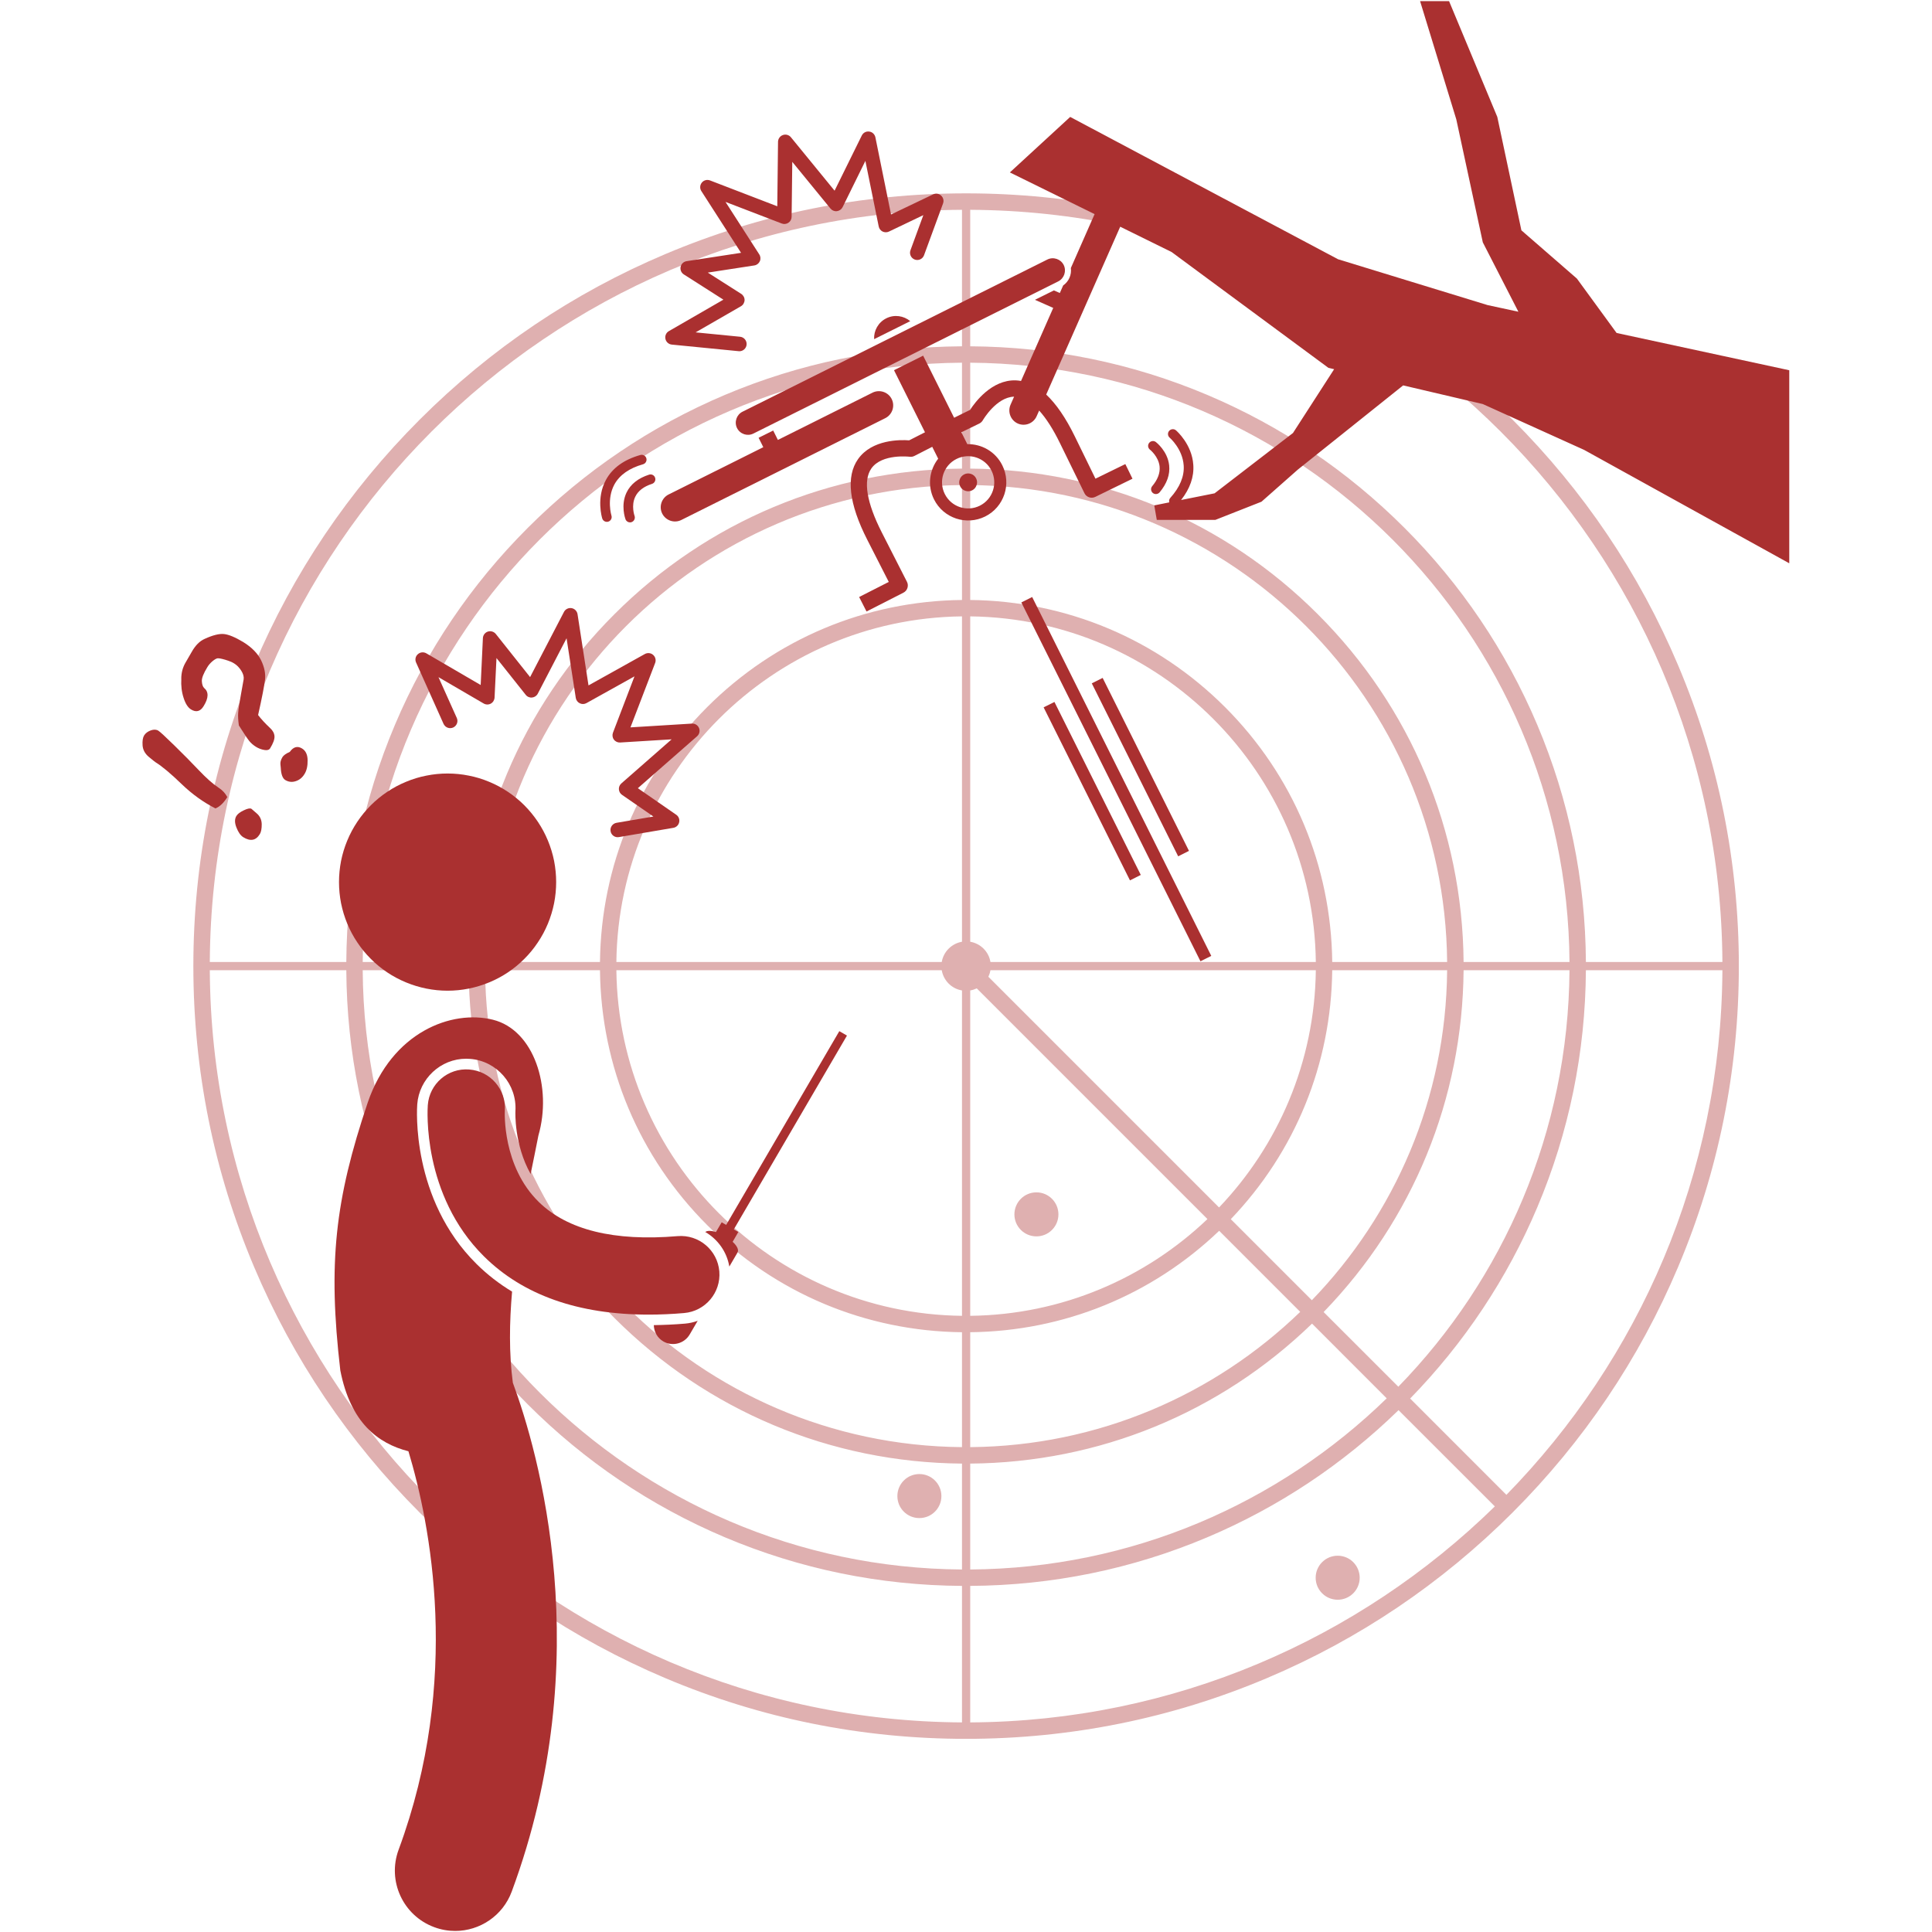 <svg xmlns="http://www.w3.org/2000/svg" xmlns:xlink="http://www.w3.org/1999/xlink" width="200" zoomAndPan="magnify" viewBox="0 0 150 150" height="200" preserveAspectRatio="xMidYMid meet" version="1.0"><defs><filter x="0%" y="0%" width="100%" height="100%" id="412b3ac343"><feColorMatrix values="0 0 0 0 1 0 0 0 0 1 0 0 0 0 1 0 0 0 1 0" color-interpolation-filters="sRGB"/></filter><mask id="d460d9d101"><g filter="url(#412b3ac343)"><rect x="-15" width="180" fill="#000000" y="-15" height="180" fill-opacity="0.38"/></g></mask><clipPath id="c002ea2c51"><path d="M 1 1 L 121 1 L 121 121 L 1 121 Z M 1 1 " clip-rule="nonzero"/></clipPath><clipPath id="8ba57e4d0e"><rect x="0" width="122" y="0" height="122"/></clipPath><clipPath id="708e3579be"><path d="M 11.062 56 L 18 56 L 18 63 L 11.062 63 Z M 11.062 56 " clip-rule="nonzero"/></clipPath></defs><g mask="url(#d460d9d101)"><g transform="matrix(1, 0, 0, 1, 14, 14)"><g clip-path="url(#8ba57e4d0e)"><g clip-path="url(#c002ea2c51)"><path fill="#aa3030" d="M 60.688 2.289 L 60.688 12.887 C 54.305 12.926 48.113 14.195 42.273 16.664 C 36.543 19.09 31.398 22.559 26.98 26.98 C 22.559 31.398 19.09 36.543 16.664 42.273 C 14.195 48.113 12.926 54.305 12.887 60.688 L 2.289 60.688 C 2.461 28.562 28.562 2.461 60.688 2.289 Z M 119.727 60.688 L 109.129 60.688 C 109.09 54.305 107.82 48.113 105.352 42.273 C 102.926 36.543 99.457 31.398 95.039 26.98 C 90.617 22.559 85.473 19.09 79.742 16.664 C 73.902 14.195 67.711 12.926 61.328 12.887 L 61.328 2.289 C 93.453 2.461 119.555 28.562 119.727 60.688 Z M 102.957 102.059 L 95.484 94.582 C 99.688 90.266 103.008 85.277 105.352 79.742 C 107.82 73.902 109.09 67.711 109.129 61.328 L 119.727 61.328 C 119.641 77.16 113.258 91.531 102.957 102.059 Z M 61.328 119.727 L 61.328 109.129 C 67.711 109.09 73.902 107.82 79.742 105.352 C 85.277 103.008 90.266 99.688 94.582 95.484 L 102.059 102.957 C 91.531 113.258 77.16 119.641 61.328 119.727 Z M 22.383 61.328 C 22.465 71.523 26.473 81.102 33.695 88.32 C 40.914 95.543 50.492 99.551 60.688 99.633 L 60.688 107.855 C 35.109 107.684 14.332 86.906 14.16 61.328 Z M 60.688 22.383 C 50.492 22.465 40.914 26.473 33.695 33.695 C 26.473 40.914 22.465 50.492 22.383 60.688 L 14.16 60.688 C 14.332 35.109 35.109 14.332 60.688 14.16 Z M 99.633 60.688 C 99.551 50.492 95.543 40.914 88.32 33.695 C 81.102 26.473 71.523 22.465 61.328 22.383 L 61.328 14.16 C 86.906 14.332 107.684 35.109 107.855 60.688 Z M 88.766 87.867 C 95.707 80.699 99.551 71.312 99.633 61.328 L 107.855 61.328 C 107.77 73.887 102.719 85.293 94.566 93.664 Z M 61.328 99.633 C 71.312 99.551 80.699 95.707 87.867 88.766 L 93.664 94.566 C 85.293 102.719 73.887 107.77 61.328 107.855 Z M 32.582 61.328 C 32.664 68.801 35.609 75.816 40.902 81.113 C 46.199 86.406 53.215 89.352 60.688 89.434 L 60.688 98.355 C 40.348 98.184 23.832 81.668 23.66 61.328 Z M 60.688 32.582 C 53.215 32.664 46.199 35.609 40.902 40.902 C 35.609 46.199 32.664 53.215 32.582 60.688 L 23.66 60.688 C 23.832 40.348 40.348 23.832 60.688 23.66 Z M 89.434 60.688 C 89.352 53.215 86.406 46.199 81.113 40.902 C 75.816 35.609 68.801 32.664 61.328 32.582 L 61.328 23.66 C 81.668 23.832 98.184 40.348 98.355 60.688 Z M 81.559 80.656 C 86.57 75.418 89.355 68.59 89.434 61.328 L 98.355 61.328 C 98.273 71.27 94.285 80.297 87.852 86.949 Z M 61.328 89.434 C 68.59 89.355 75.418 86.57 80.656 81.559 L 86.949 87.852 C 80.297 94.285 71.27 98.273 61.328 98.355 Z M 59.117 61.328 C 59.254 62.133 59.887 62.766 60.688 62.898 L 60.688 88.16 C 45.969 87.988 34.027 76.047 33.855 61.328 Z M 60.688 59.117 C 59.887 59.254 59.254 59.887 59.117 60.688 L 33.855 60.688 C 34.027 45.969 45.969 34.027 60.688 33.855 Z M 62.898 60.688 C 62.766 59.887 62.133 59.254 61.328 59.117 L 61.328 33.855 C 76.047 34.027 87.988 45.969 88.16 60.688 Z M 62.738 61.836 C 62.812 61.676 62.867 61.508 62.898 61.328 L 88.16 61.328 C 88.078 68.457 85.234 74.938 80.648 79.746 Z M 61.328 62.898 C 61.508 62.867 61.676 62.812 61.836 62.738 L 79.746 80.648 C 74.938 85.234 68.457 88.078 61.328 88.16 Z M 2.289 61.328 L 12.887 61.328 C 12.926 67.711 14.195 73.902 16.664 79.742 C 19.09 85.473 22.559 90.617 26.98 95.039 C 31.398 99.457 36.543 102.926 42.273 105.352 C 48.113 107.82 54.305 109.09 60.688 109.129 L 60.688 119.727 C 28.562 119.555 2.461 93.453 2.289 61.328 Z M 5.727 84.363 C 8.746 91.508 13.074 97.922 18.582 103.434 C 24.094 108.941 30.508 113.27 37.656 116.289 C 45.051 119.418 52.91 121.004 61.008 121.004 C 69.105 121.004 76.965 119.418 84.363 116.289 C 91.508 113.27 97.922 108.941 103.434 103.434 C 108.941 97.922 113.27 91.508 116.289 84.363 C 119.418 76.965 121.004 69.105 121.004 61.008 C 121.004 52.91 119.418 45.051 116.289 37.656 C 113.27 30.508 108.941 24.094 103.434 18.582 C 97.922 13.074 91.508 8.746 84.363 5.727 C 76.965 2.598 69.105 1.012 61.008 1.012 C 52.91 1.012 45.051 2.598 37.656 5.727 C 30.508 8.746 24.094 13.074 18.582 18.582 C 13.074 24.094 8.746 30.508 5.727 37.656 C 2.598 45.051 1.012 52.91 1.012 61.008 C 1.012 69.105 2.598 76.965 5.727 84.363 " fill-opacity="1" fill-rule="nonzero"/></g><path fill="#aa3030" d="M 89.859 106.785 C 88.914 106.785 88.148 107.551 88.148 108.496 C 88.148 109.438 88.914 110.203 89.859 110.203 C 90.801 110.203 91.566 109.438 91.566 108.496 C 91.566 107.551 90.801 106.785 89.859 106.785 " fill-opacity="1" fill-rule="nonzero"/><path fill="#aa3030" d="M 57.379 103.863 C 58.324 103.863 59.09 103.102 59.09 102.156 C 59.09 101.211 58.324 100.445 57.379 100.445 C 56.434 100.445 55.672 101.211 55.672 102.156 C 55.672 103.102 56.434 103.863 57.379 103.863 " fill-opacity="1" fill-rule="nonzero"/><path fill="#aa3030" d="M 66.469 78.574 C 65.523 78.574 64.758 79.34 64.758 80.285 C 64.758 81.227 65.523 81.992 66.469 81.992 C 67.41 81.992 68.176 81.227 68.176 80.285 C 68.176 79.34 67.41 78.574 66.469 78.574 " fill-opacity="1" fill-rule="nonzero"/></g></g></g><path fill="#aa3030" d="M 43.18 68.484 C 43.18 69.039 43.125 69.586 43.02 70.129 C 42.91 70.672 42.75 71.199 42.539 71.711 C 42.328 72.223 42.066 72.711 41.758 73.168 C 41.453 73.629 41.102 74.055 40.711 74.445 C 40.32 74.84 39.895 75.188 39.434 75.496 C 38.973 75.805 38.488 76.062 37.977 76.273 C 37.465 76.484 36.938 76.645 36.395 76.754 C 35.852 76.863 35.305 76.918 34.75 76.918 C 34.195 76.918 33.648 76.863 33.105 76.754 C 32.562 76.645 32.035 76.484 31.523 76.273 C 31.012 76.062 30.527 75.805 30.066 75.496 C 29.605 75.188 29.18 74.84 28.789 74.445 C 28.398 74.055 28.047 73.629 27.742 73.168 C 27.434 72.711 27.172 72.223 26.961 71.711 C 26.75 71.199 26.59 70.672 26.48 70.129 C 26.375 69.586 26.32 69.039 26.32 68.484 C 26.32 67.934 26.375 67.383 26.48 66.84 C 26.59 66.297 26.75 65.77 26.961 65.262 C 27.172 64.75 27.434 64.262 27.742 63.801 C 28.047 63.344 28.398 62.918 28.789 62.523 C 29.18 62.133 29.605 61.785 30.066 61.477 C 30.527 61.168 31.012 60.91 31.523 60.699 C 32.035 60.484 32.562 60.324 33.105 60.219 C 33.648 60.109 34.195 60.055 34.75 60.055 C 35.305 60.055 35.852 60.109 36.395 60.219 C 36.938 60.324 37.465 60.484 37.977 60.699 C 38.488 60.91 38.973 61.168 39.434 61.477 C 39.895 61.785 40.32 62.133 40.711 62.523 C 41.102 62.918 41.453 63.344 41.758 63.801 C 42.066 64.262 42.328 64.75 42.539 65.262 C 42.75 65.77 42.91 66.297 43.02 66.84 C 43.125 67.383 43.18 67.934 43.18 68.484 Z M 43.18 68.484 " fill-opacity="1" fill-rule="nonzero"/><path fill="#aa3030" d="M 32.395 85.738 C 32.543 83.754 34.211 82.199 36.191 82.199 C 36.293 82.199 36.391 82.207 36.492 82.211 C 38.578 82.367 40.16 84.195 40.016 86.285 C 40.016 86.309 39.902 88.852 41.199 91.148 C 41.414 90.094 41.621 89.09 41.801 88.164 C 42.879 84.434 41.473 79.969 38.273 79.172 C 35.074 78.375 30.438 80.113 28.551 85.598 C 26.004 93.156 25.453 98.078 26.422 106.398 C 27.215 110.465 29.348 112.07 31.711 112.676 C 33.398 118.277 35.844 130.391 30.949 143.609 C 30.051 146.035 31.289 148.73 33.715 149.625 C 34.25 149.824 34.801 149.918 35.34 149.918 C 37.242 149.918 39.031 148.75 39.73 146.863 C 46.457 128.707 41.777 112.66 39.816 107.352 C 39.516 105.078 39.547 102.676 39.758 100.281 C 38.75 99.672 37.828 98.957 36.996 98.133 C 31.902 93.09 32.371 86.035 32.395 85.738 Z M 32.395 85.738 " fill-opacity="1" fill-rule="nonzero"/><path fill="#aa3030" d="M 56.625 98.336 L 57.254 97.258 C 57.391 97.027 57.203 96.711 56.883 96.414 L 57.324 95.652 L 56.973 95.449 L 65.758 80.402 L 65.164 80.059 L 56.379 95.102 L 56.031 94.898 L 55.586 95.656 C 55.238 95.547 54.93 95.523 54.758 95.652 C 55.727 96.215 56.434 97.188 56.625 98.336 Z M 56.625 98.336 " fill-opacity="1" fill-rule="nonzero"/><path fill="#aa3030" d="M 50.762 102.883 C 50.773 103.387 51.031 103.875 51.5 104.148 C 52.211 104.562 53.133 104.32 53.547 103.609 L 54.168 102.547 C 53.855 102.66 53.527 102.738 53.18 102.766 C 52.355 102.836 51.547 102.871 50.762 102.883 Z M 50.762 102.883 " fill-opacity="1" fill-rule="nonzero"/><path fill="#aa3030" d="M 55.848 98.707 C 55.707 97.059 54.258 95.832 52.605 95.973 C 47.684 96.391 44.059 95.496 41.836 93.324 C 38.992 90.551 39.188 86.344 39.195 86.227 C 39.309 84.586 38.07 83.156 36.426 83.035 C 34.777 82.906 33.336 84.148 33.215 85.801 C 33.191 86.082 32.754 92.77 37.578 97.547 C 40.609 100.551 44.902 102.066 50.359 102.066 C 51.246 102.066 52.164 102.027 53.109 101.945 C 54.762 101.805 55.984 100.355 55.848 98.707 Z M 55.848 98.707 " fill-opacity="1" fill-rule="nonzero"/><path fill="#aa3030" d="M 68.809 24.715 C 68.184 25.027 67.832 25.676 67.867 26.332 L 70.672 24.934 C 70.164 24.512 69.438 24.398 68.809 24.715 Z M 68.809 24.715 " fill-opacity="1" fill-rule="nonzero"/><path fill="#aa3030" d="M 75.785 37.141 C 75.871 37.312 75.883 37.488 75.82 37.668 C 75.762 37.852 75.645 37.984 75.477 38.07 C 75.305 38.152 75.129 38.168 74.945 38.105 C 74.766 38.047 74.633 37.93 74.547 37.758 C 74.461 37.59 74.449 37.41 74.512 37.23 C 74.57 37.051 74.688 36.918 74.855 36.832 C 75.027 36.746 75.203 36.734 75.387 36.793 C 75.566 36.855 75.699 36.969 75.785 37.141 Z M 75.785 37.141 " fill-opacity="1" fill-rule="nonzero"/><path fill="#aa3030" d="M 59.262 34.719 L 51.91 38.391 C 51.367 38.664 51.141 39.332 51.414 39.875 C 51.688 40.418 52.355 40.645 52.898 40.371 L 68.734 32.465 C 69.281 32.191 69.504 31.523 69.23 30.98 C 68.961 30.438 68.293 30.215 67.746 30.484 L 60.395 34.156 L 60.031 33.426 L 58.898 33.988 Z M 59.262 34.719 " fill-opacity="1" fill-rule="nonzero"/><path fill="#aa3030" d="M 82.16 21.848 C 82.625 21.613 82.816 21.043 82.586 20.574 C 82.352 20.109 81.777 19.918 81.312 20.152 L 57.648 31.965 C 57.184 32.195 56.992 32.77 57.223 33.234 C 57.457 33.703 58.031 33.895 58.496 33.66 Z M 82.16 21.848 " fill-opacity="1" fill-rule="nonzero"/><path fill="#aa3030" d="M 81.027 54.918 L 81.867 54.5 L 88.57 67.93 L 87.73 68.352 Z M 81.027 54.918 " fill-opacity="1" fill-rule="nonzero"/><path fill="#aa3030" d="M 84.766 53.055 L 85.609 52.633 L 92.312 66.062 L 91.473 66.484 Z M 84.766 53.055 " fill-opacity="1" fill-rule="nonzero"/><path fill="#aa3030" d="M 79.297 46.773 L 80.137 46.352 L 94.043 74.215 L 93.203 74.633 Z M 79.297 46.773 " fill-opacity="1" fill-rule="nonzero"/><path fill="#aa3030" d="M 50.625 37.566 C 50.82 37.5 50.93 37.289 50.863 37.094 C 50.801 36.898 50.59 36.789 50.395 36.852 C 49.547 37.125 48.961 37.59 48.648 38.234 C 48.168 39.23 48.547 40.27 48.562 40.312 C 48.617 40.465 48.762 40.559 48.914 40.559 C 48.957 40.559 49 40.551 49.043 40.535 C 49.238 40.461 49.336 40.246 49.266 40.051 C 49.262 40.043 48.984 39.258 49.324 38.562 C 49.543 38.109 49.98 37.773 50.625 37.566 Z M 50.625 37.566 " fill-opacity="1" fill-rule="nonzero"/><path fill="#aa3030" d="M 49.922 36.047 C 50.121 35.992 50.238 35.785 50.184 35.586 C 50.129 35.387 49.918 35.27 49.723 35.324 C 48.445 35.684 47.543 36.336 47.043 37.262 C 46.277 38.672 46.738 40.191 46.758 40.254 C 46.809 40.414 46.957 40.516 47.117 40.516 C 47.152 40.516 47.191 40.512 47.227 40.5 C 47.426 40.438 47.535 40.227 47.473 40.031 C 47.469 40.016 47.086 38.754 47.699 37.617 C 48.105 36.879 48.852 36.348 49.922 36.047 Z M 49.922 36.047 " fill-opacity="1" fill-rule="nonzero"/><path fill="#aa3030" d="M 89.504 38.273 C 89.574 38.332 89.66 38.359 89.746 38.359 C 89.852 38.359 89.957 38.312 90.031 38.227 C 90.602 37.543 90.852 36.836 90.773 36.125 C 90.652 35.027 89.777 34.348 89.742 34.32 C 89.578 34.195 89.344 34.227 89.219 34.387 C 89.09 34.551 89.121 34.785 89.285 34.914 C 89.293 34.918 89.945 35.438 90.031 36.215 C 90.082 36.715 89.891 37.227 89.457 37.746 C 89.324 37.902 89.344 38.141 89.504 38.273 Z M 89.504 38.273 " fill-opacity="1" fill-rule="nonzero"/><path fill="#aa3030" d="M 125.512 25.852 L 122.43 21.629 L 118.121 17.883 L 116.25 9.078 L 112.504 0.086 L 110.254 0.086 L 113.066 9.266 L 115.125 18.816 L 117.887 24.203 L 115.5 23.688 L 103.887 20.129 L 83.09 9.078 L 78.406 13.387 L 84.984 16.625 L 83.141 20.809 C 83.211 21.332 82.984 21.855 82.543 22.164 L 82.285 22.75 L 81.824 22.547 L 80.352 23.277 L 81.773 23.906 L 79.273 29.578 C 79.137 29.555 79 29.535 78.859 29.531 C 76.988 29.473 75.691 31.246 75.316 31.824 L 74.078 32.434 L 71.672 27.613 L 69.41 28.742 L 71.816 33.562 L 70.586 34.188 C 69.898 34.137 67.703 34.109 66.621 35.641 C 65.664 36.996 65.906 39.105 67.336 41.91 L 69.004 45.18 L 66.703 46.352 L 67.277 47.477 L 70.141 46.016 C 70.289 45.941 70.402 45.809 70.453 45.648 C 70.504 45.488 70.492 45.316 70.414 45.168 L 68.461 41.336 C 67.281 39.016 67 37.301 67.652 36.371 C 68.473 35.203 70.605 35.461 70.625 35.461 C 70.754 35.477 70.883 35.457 70.996 35.398 L 72.379 34.691 L 72.84 35.613 C 72.156 36.488 71.988 37.711 72.516 38.77 C 73.246 40.234 75.027 40.828 76.492 40.098 C 77.953 39.367 78.551 37.586 77.816 36.121 C 77.289 35.062 76.211 34.461 75.102 34.484 L 74.641 33.562 L 76.035 32.883 C 76.039 32.879 76.039 32.879 76.043 32.879 C 76.152 32.824 76.246 32.734 76.309 32.625 C 76.32 32.605 77.355 30.832 78.734 30.797 L 78.457 31.426 C 78.215 31.98 78.469 32.637 79.023 32.883 C 79.582 33.129 80.238 32.875 80.484 32.316 L 80.68 31.875 C 81.227 32.48 81.773 33.332 82.305 34.426 L 84.195 38.289 C 84.266 38.441 84.398 38.555 84.555 38.609 C 84.715 38.664 84.887 38.652 85.039 38.578 L 87.926 37.168 L 87.371 36.031 L 85.051 37.164 L 83.441 33.867 C 82.742 32.438 82 31.359 81.227 30.633 L 86.973 17.602 L 90.961 19.566 L 103.137 28.559 L 103.582 28.664 L 100.387 33.617 L 94.301 38.301 L 91.699 38.82 C 92.391 37.941 92.711 37.027 92.648 36.094 C 92.547 34.496 91.352 33.453 91.301 33.41 C 91.145 33.277 90.906 33.297 90.773 33.453 C 90.637 33.609 90.656 33.848 90.812 33.98 C 90.824 33.988 91.82 34.855 91.902 36.145 C 91.957 36.984 91.605 37.832 90.859 38.66 C 90.77 38.758 90.75 38.887 90.781 39.004 L 89.617 39.238 L 89.812 40.363 L 94.363 40.363 L 97.941 38.953 L 100.762 36.461 L 108.941 29.922 L 115.125 31.371 L 122.992 34.93 L 138.918 43.734 L 138.918 28.746 Z M 76.98 36.539 C 77.48 37.543 77.074 38.762 76.074 39.262 C 75.07 39.762 73.852 39.355 73.352 38.352 C 72.852 37.352 73.258 36.133 74.262 35.633 C 75.262 35.133 76.48 35.539 76.98 36.539 Z M 76.98 36.539 " fill-opacity="1" fill-rule="nonzero"/><path fill="#aa3030" d="M 71.023 20.152 C 71.312 20.258 71.637 20.109 71.742 19.816 L 73.219 15.793 C 73.297 15.578 73.238 15.336 73.066 15.184 C 72.898 15.027 72.652 14.992 72.449 15.09 L 69.18 16.652 L 67.965 10.66 C 67.914 10.422 67.723 10.242 67.484 10.215 C 67.246 10.18 67.016 10.305 66.91 10.52 L 64.797 14.805 L 61.406 10.656 C 61.254 10.473 61.008 10.406 60.785 10.484 C 60.562 10.562 60.41 10.77 60.406 11.008 L 60.348 16.016 L 55.125 14.008 C 54.898 13.922 54.641 13.988 54.488 14.18 C 54.336 14.367 54.32 14.633 54.453 14.836 L 57.535 19.629 L 53.309 20.277 C 53.078 20.312 52.891 20.488 52.844 20.715 C 52.793 20.945 52.895 21.18 53.09 21.305 L 56.164 23.266 L 51.934 25.707 C 51.719 25.828 51.613 26.074 51.664 26.312 C 51.715 26.551 51.914 26.73 52.156 26.754 L 57.352 27.266 C 57.371 27.266 57.387 27.27 57.406 27.27 C 57.691 27.27 57.938 27.051 57.965 26.762 C 57.996 26.453 57.77 26.176 57.461 26.145 L 54.008 25.805 L 57.527 23.777 C 57.695 23.68 57.801 23.5 57.809 23.301 C 57.812 23.105 57.711 22.922 57.547 22.816 L 54.953 21.164 L 58.562 20.609 C 58.75 20.582 58.91 20.461 58.992 20.285 C 59.07 20.113 59.055 19.91 58.949 19.75 L 56.328 15.676 L 60.699 17.355 C 60.871 17.418 61.062 17.398 61.215 17.293 C 61.367 17.191 61.461 17.02 61.461 16.836 L 61.512 12.566 L 64.477 16.191 C 64.598 16.34 64.789 16.418 64.977 16.395 C 65.168 16.371 65.332 16.254 65.418 16.086 L 67.188 12.492 L 68.223 17.582 C 68.258 17.754 68.367 17.898 68.523 17.977 C 68.676 18.051 68.859 18.055 69.016 17.98 L 71.688 16.703 L 70.688 19.43 C 70.582 19.723 70.73 20.043 71.023 20.152 Z M 71.023 20.152 " fill-opacity="1" fill-rule="nonzero"/><path fill="#aa3030" d="M 18.934 62.91 C 18.641 63.047 18.449 63.195 18.355 63.348 C 18.211 63.582 18.211 63.883 18.359 64.254 C 18.504 64.625 18.68 64.871 18.887 65 C 19.438 65.34 19.867 65.262 20.172 64.762 C 20.273 64.598 20.324 64.336 20.32 63.988 C 20.312 63.637 20.176 63.348 19.902 63.125 L 19.523 62.797 C 19.422 62.734 19.223 62.77 18.934 62.91 Z M 18.934 62.91 " fill-opacity="1" fill-rule="nonzero"/><g clip-path="url(#708e3579be)"><path fill="#aa3030" d="M 16.945 61.137 C 16.527 60.863 16.023 60.418 15.43 59.793 C 14.859 59.191 14.227 58.551 13.531 57.871 C 12.832 57.188 12.422 56.809 12.293 56.73 C 12.137 56.633 11.941 56.625 11.707 56.707 C 11.473 56.793 11.297 56.922 11.188 57.102 C 11.086 57.27 11.047 57.527 11.07 57.871 C 11.094 58.215 11.254 58.512 11.551 58.762 C 11.852 59.012 12.023 59.148 12.074 59.18 C 12.574 59.488 13.262 60.062 14.129 60.902 C 14.938 61.676 15.801 62.293 16.727 62.766 C 17.066 62.629 17.371 62.336 17.648 61.887 C 17.496 61.59 17.262 61.34 16.945 61.137 Z M 16.945 61.137 " fill-opacity="1" fill-rule="nonzero"/></g><path fill="#aa3030" d="M 22.953 60.652 C 23.242 60.562 23.473 60.375 23.645 60.09 C 23.812 59.82 23.891 59.465 23.883 59.027 C 23.879 58.59 23.734 58.285 23.453 58.113 C 23.098 57.895 22.777 57.984 22.5 58.375 C 22.211 58.504 22.02 58.637 21.93 58.781 C 21.805 58.992 21.75 59.184 21.773 59.359 C 21.785 59.422 21.793 59.5 21.797 59.594 C 21.82 60.109 21.938 60.43 22.145 60.559 C 22.398 60.711 22.668 60.746 22.953 60.652 Z M 22.953 60.652 " fill-opacity="1" fill-rule="nonzero"/><path fill="#aa3030" d="M 20.973 58.098 C 21.211 57.711 21.324 57.398 21.312 57.168 C 21.297 56.938 21.188 56.727 20.98 56.535 C 20.594 56.172 20.281 55.836 20.039 55.516 C 20.348 54.145 20.523 53.223 20.578 52.758 C 20.629 52.293 20.527 51.793 20.27 51.262 C 20.008 50.727 19.543 50.254 18.871 49.84 L 18.863 49.836 C 18.25 49.469 17.758 49.266 17.391 49.227 C 17.023 49.188 16.523 49.312 15.891 49.602 C 15.5 49.773 15.16 50.117 14.871 50.637 C 14.719 50.902 14.566 51.168 14.41 51.434 C 14.188 51.812 14.074 52.234 14.074 52.703 L 14.078 52.695 C 14.047 53.23 14.105 53.727 14.254 54.18 C 14.398 54.633 14.59 54.934 14.832 55.082 C 15.227 55.324 15.555 55.242 15.809 54.824 C 16.203 54.188 16.215 53.719 15.848 53.414 C 15.746 53.316 15.688 53.145 15.672 52.898 C 15.656 52.648 15.801 52.281 16.102 51.793 C 16.203 51.625 16.332 51.477 16.488 51.344 C 16.648 51.211 16.777 51.133 16.879 51.113 C 16.98 51.098 17.184 51.133 17.488 51.223 C 17.793 51.316 18.02 51.406 18.172 51.504 C 18.391 51.637 18.574 51.824 18.73 52.07 C 18.883 52.312 18.945 52.535 18.918 52.734 L 18.715 53.871 C 18.582 54.586 18.508 55.082 18.492 55.352 C 18.473 55.625 18.492 55.949 18.547 56.324 C 18.938 56.945 19.203 57.344 19.344 57.52 C 19.488 57.699 19.664 57.852 19.875 57.984 C 20.074 58.105 20.289 58.188 20.516 58.227 C 20.742 58.27 20.895 58.223 20.973 58.098 Z M 20.973 58.098 " fill-opacity="1" fill-rule="nonzero"/><path fill="#aa3030" d="M 47.406 64.535 C 47.457 64.84 47.746 65.047 48.051 64.992 L 52.277 64.273 C 52.504 64.234 52.684 64.062 52.73 63.84 C 52.781 63.617 52.691 63.387 52.504 63.258 L 49.523 61.195 L 54.121 57.164 C 54.305 57.004 54.363 56.746 54.273 56.527 C 54.18 56.301 53.957 56.164 53.719 56.18 L 48.949 56.473 L 50.867 51.469 C 50.949 51.25 50.887 51 50.707 50.844 C 50.531 50.688 50.273 50.664 50.066 50.777 L 45.691 53.215 L 44.84 47.684 C 44.801 47.445 44.613 47.254 44.375 47.215 C 44.133 47.176 43.895 47.297 43.785 47.512 L 41.156 52.57 L 38.496 49.223 C 38.348 49.039 38.105 48.965 37.883 49.035 C 37.66 49.105 37.504 49.309 37.492 49.543 L 37.32 53.184 L 33.098 50.723 C 32.887 50.602 32.621 50.629 32.441 50.793 C 32.258 50.953 32.203 51.215 32.305 51.438 L 34.438 56.203 C 34.445 56.219 34.457 56.234 34.465 56.25 C 34.605 56.5 34.914 56.602 35.184 56.484 C 35.465 56.355 35.594 56.023 35.465 55.742 L 34.043 52.574 L 37.555 54.621 C 37.723 54.719 37.934 54.723 38.105 54.629 C 38.277 54.535 38.387 54.355 38.398 54.16 L 38.547 51.09 L 40.816 53.945 C 40.934 54.098 41.121 54.176 41.309 54.156 C 41.5 54.137 41.668 54.023 41.754 53.855 L 43.988 49.555 L 44.703 54.184 C 44.73 54.363 44.848 54.523 45.012 54.602 C 45.176 54.684 45.371 54.68 45.531 54.59 L 49.262 52.512 L 47.59 56.887 C 47.523 57.062 47.547 57.266 47.66 57.418 C 47.773 57.574 47.957 57.66 48.148 57.648 L 52.145 57.402 L 48.242 60.824 C 48.109 60.941 48.039 61.109 48.051 61.281 C 48.062 61.453 48.148 61.613 48.293 61.711 L 50.73 63.395 L 47.863 63.883 C 47.559 63.938 47.352 64.227 47.406 64.535 Z M 47.406 64.535 " fill-opacity="1" fill-rule="nonzero"/></svg>